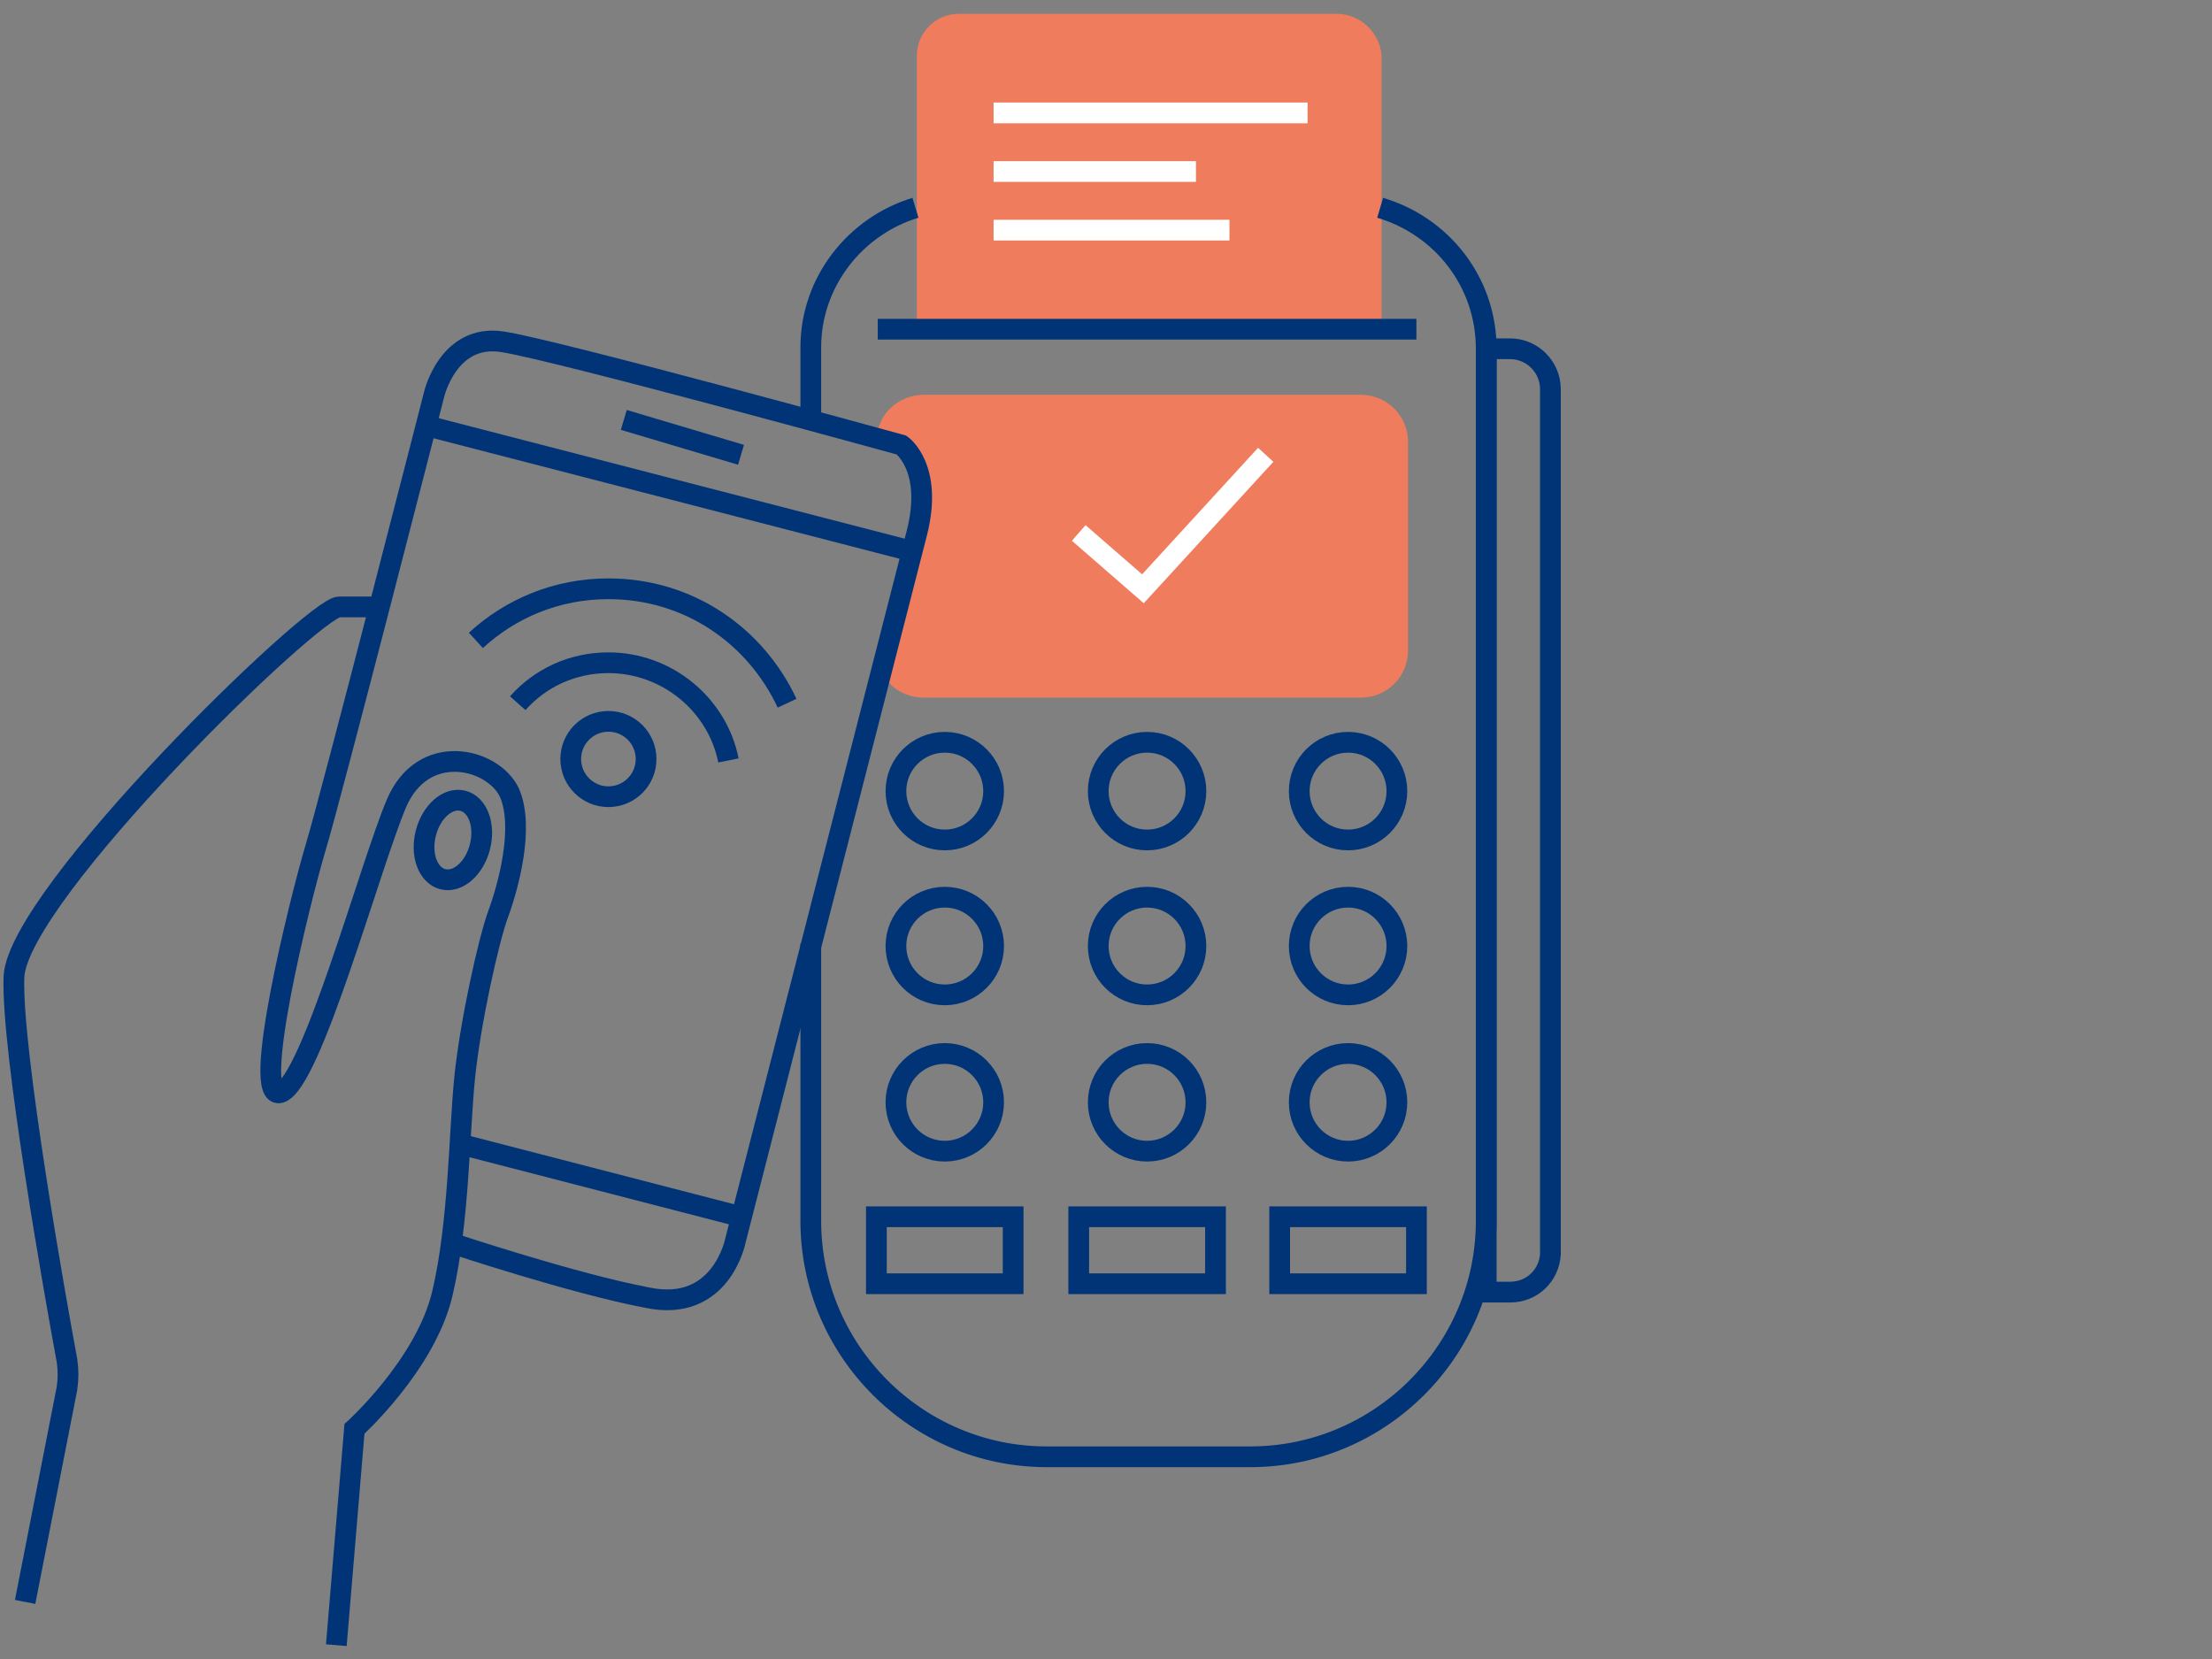 <svg width="160" height="120" viewBox="0 0 160 120" fill="none" xmlns="http://www.w3.org/2000/svg">
<rect x="0" y="0" width="160" height="120" fill="#808080" stroke="none"/>
<path d="M63.692 48.442C64.197 49.654 65.408 50.461 66.821 50.461H98.416C100.334 50.461 101.848 48.947 101.848 47.029V31.989C101.848 30.071 100.334 28.557 98.416 28.557H66.821C65.206 28.557 63.793 29.667 63.49 31.181C63.49 31.181 65.913 32.393 66.216 33.907C66.519 35.421 65.913 38.853 65.913 38.853L63.692 48.442Z" fill="#F07C5E"/>
<path d="M73.283 88.011H63.391V92.856H73.283V88.011Z" stroke="#013476" stroke-width="1.5" stroke-miterlimit="10"/>
<path d="M87.92 88.011H78.027V92.856H87.92V88.011Z" stroke="#013476" stroke-width="1.5" stroke-miterlimit="10"/>
<path d="M102.455 88.011H92.562V92.856H102.455V88.011Z" stroke="#013476" stroke-width="1.5" stroke-miterlimit="10"/>
<path d="M68.338 60.757C70.289 60.757 71.871 59.175 71.871 57.224C71.871 55.273 70.289 53.691 68.338 53.691C66.386 53.691 64.805 55.273 64.805 57.224C64.805 59.175 66.386 60.757 68.338 60.757Z" stroke="#013476" stroke-width="1.5" stroke-miterlimit="10"/>
<path d="M82.972 60.757C84.924 60.757 86.505 59.175 86.505 57.224C86.505 55.273 84.924 53.691 82.972 53.691C81.021 53.691 79.439 55.273 79.439 57.224C79.439 59.175 81.021 60.757 82.972 60.757Z" stroke="#013476" stroke-width="1.5" stroke-miterlimit="10"/>
<path d="M97.51 60.757C99.461 60.757 101.042 59.175 101.042 57.224C101.042 55.273 99.461 53.691 97.51 53.691C95.558 53.691 93.977 55.273 93.977 57.224C93.977 59.175 95.558 60.757 97.51 60.757Z" stroke="#013476" stroke-width="1.5" stroke-miterlimit="10"/>
<path d="M68.338 71.962C70.289 71.962 71.871 70.38 71.871 68.429C71.871 66.477 70.289 64.896 68.338 64.896C66.386 64.896 64.805 66.477 64.805 68.429C64.805 70.38 66.386 71.962 68.338 71.962Z" stroke="#013476" stroke-width="1.5" stroke-miterlimit="10"/>
<path d="M82.972 71.962C84.924 71.962 86.505 70.38 86.505 68.429C86.505 66.477 84.924 64.896 82.972 64.896C81.021 64.896 79.439 66.477 79.439 68.429C79.439 70.38 81.021 71.962 82.972 71.962Z" stroke="#013476" stroke-width="1.5" stroke-miterlimit="10"/>
<path d="M97.51 71.962C99.461 71.962 101.042 70.38 101.042 68.429C101.042 66.477 99.461 64.896 97.51 64.896C95.558 64.896 93.977 66.477 93.977 68.429C93.977 70.38 95.558 71.962 97.51 71.962Z" stroke="#013476" stroke-width="1.5" stroke-miterlimit="10"/>
<path d="M68.338 83.267C70.289 83.267 71.871 81.685 71.871 79.734C71.871 77.783 70.289 76.201 68.338 76.201C66.386 76.201 64.805 77.783 64.805 79.734C64.805 81.685 66.386 83.267 68.338 83.267Z" stroke="#013476" stroke-width="1.5" stroke-miterlimit="10"/>
<path d="M82.972 83.267C84.924 83.267 86.505 81.685 86.505 79.734C86.505 77.783 84.924 76.201 82.972 76.201C81.021 76.201 79.439 77.783 79.439 79.734C79.439 81.685 81.021 83.267 82.972 83.267Z" stroke="#013476" stroke-width="1.5" stroke-miterlimit="10"/>
<path d="M97.51 83.267C99.461 83.267 101.042 81.685 101.042 79.734C101.042 77.783 99.461 76.201 97.51 76.201C95.558 76.201 93.977 77.783 93.977 79.734C93.977 81.685 95.558 83.267 97.51 83.267Z" stroke="#013476" stroke-width="1.5" stroke-miterlimit="10"/>
<path d="M109.218 93.462H107.502V25.226H109.218C110.833 25.226 112.145 26.538 112.145 28.153V90.737C112.044 92.251 110.833 93.462 109.218 93.462Z" stroke="#013476" stroke-width="1.5" stroke-miterlimit="10"/>
<path d="M96.702 1H69.347C67.631 1 66.318 2.413 66.318 4.028V23.712H99.932V4.028C99.831 2.413 98.418 1 96.702 1Z" fill="#F07C5E"/>
<path d="M71.869 8.167C71.97 8.167 94.581 8.167 94.581 8.167" stroke="white" stroke-width="1.5" stroke-miterlimit="10"/>
<path d="M71.869 12.406C71.97 12.406 86.506 12.406 86.506 12.406" stroke="white" stroke-width="1.5" stroke-miterlimit="10"/>
<path d="M71.869 16.646C71.97 16.646 88.928 16.646 88.928 16.646" stroke="white" stroke-width="1.5" stroke-miterlimit="10"/>
<path d="M1.817 115.871L4.845 100.427C4.946 99.72 4.946 99.115 4.845 98.408C4.037 94.068 0.807 75.898 1.009 70.649C1.312 64.694 22.711 43.9 24.528 43.9C26.345 43.9 27.657 43.9 27.657 43.9" stroke="#013476" stroke-width="1.5" stroke-miterlimit="10"/>
<path d="M24.327 119L25.639 103.354C25.639 103.354 30.787 98.711 31.998 93.563C33.21 88.415 33.21 81.854 33.614 77.917C34.017 73.98 35.33 68.025 36.036 66.107C36.743 64.189 37.954 59.849 36.844 57.325C35.632 54.801 30.585 53.59 28.667 58.133C26.75 62.675 22.51 78.321 20.289 79.027C18.069 79.734 21.702 65.097 22.813 61.363C23.923 57.729 31.393 28.557 31.393 28.557C31.393 28.557 32.402 24.116 36.339 24.721C40.276 25.327 65.208 32.191 65.208 32.191C65.208 32.191 67.53 33.806 66.318 38.55C65.107 43.294 53.196 89.727 53.196 89.727C53.196 89.727 52.187 94.976 46.837 93.866C41.487 92.856 32.705 89.929 32.705 89.929" stroke="#013476" stroke-width="1.5" stroke-miterlimit="10"/>
<path d="M33.31 82.762L53.6 88.011" stroke="#013476" stroke-width="1.5" stroke-miterlimit="10"/>
<path d="M34.714 61.258C35.114 59.692 34.562 58.199 33.482 57.923C32.402 57.647 31.202 58.694 30.802 60.26C30.402 61.826 30.954 63.32 32.034 63.595C33.114 63.871 34.314 62.825 34.714 61.258Z" stroke="#013476" stroke-width="1.5" stroke-miterlimit="10"/>
<path d="M44.009 57.628C45.514 57.628 46.734 56.408 46.734 54.902C46.734 53.397 45.514 52.177 44.009 52.177C42.503 52.177 41.283 53.397 41.283 54.902C41.283 56.408 42.503 57.628 44.009 57.628Z" stroke="#013476" stroke-width="1.5" stroke-miterlimit="10"/>
<path d="M37.449 50.865C39.064 49.048 41.386 47.938 44.01 47.938C48.25 47.938 51.884 50.966 52.691 55.003" stroke="#013476" stroke-width="1.5" stroke-miterlimit="10"/>
<path d="M34.422 46.322C36.945 44.001 40.276 42.588 44.011 42.588C49.765 42.588 54.61 45.919 56.932 50.865" stroke="#013476" stroke-width="1.5" stroke-miterlimit="10"/>
<path d="M58.647 68.227V88.314C58.647 97.701 66.318 105.373 75.706 105.373H90.443C99.83 105.373 107.502 97.701 107.502 88.314V25.226C107.502 20.381 104.272 16.343 99.83 15.031" stroke="#013476" stroke-width="1.5" stroke-miterlimit="10"/>
<path d="M66.217 15.031C61.877 16.343 58.647 20.381 58.647 25.125V30.374" stroke="#013476" stroke-width="1.5" stroke-miterlimit="10"/>
<path d="M30.787 30.778L65.915 39.862" stroke="#013476" stroke-width="1.5" stroke-miterlimit="10"/>
<path d="M45.121 30.374L53.6 32.897" stroke="#013476" stroke-width="1.5" stroke-miterlimit="10"/>
<path d="M78.027 38.55L82.671 42.588L91.553 32.897" stroke="white" stroke-width="1.5" stroke-miterlimit="10"/>
<path d="M63.49 23.813H102.453" stroke="#013476" stroke-width="1.5" stroke-miterlimit="10"/>
</svg>
